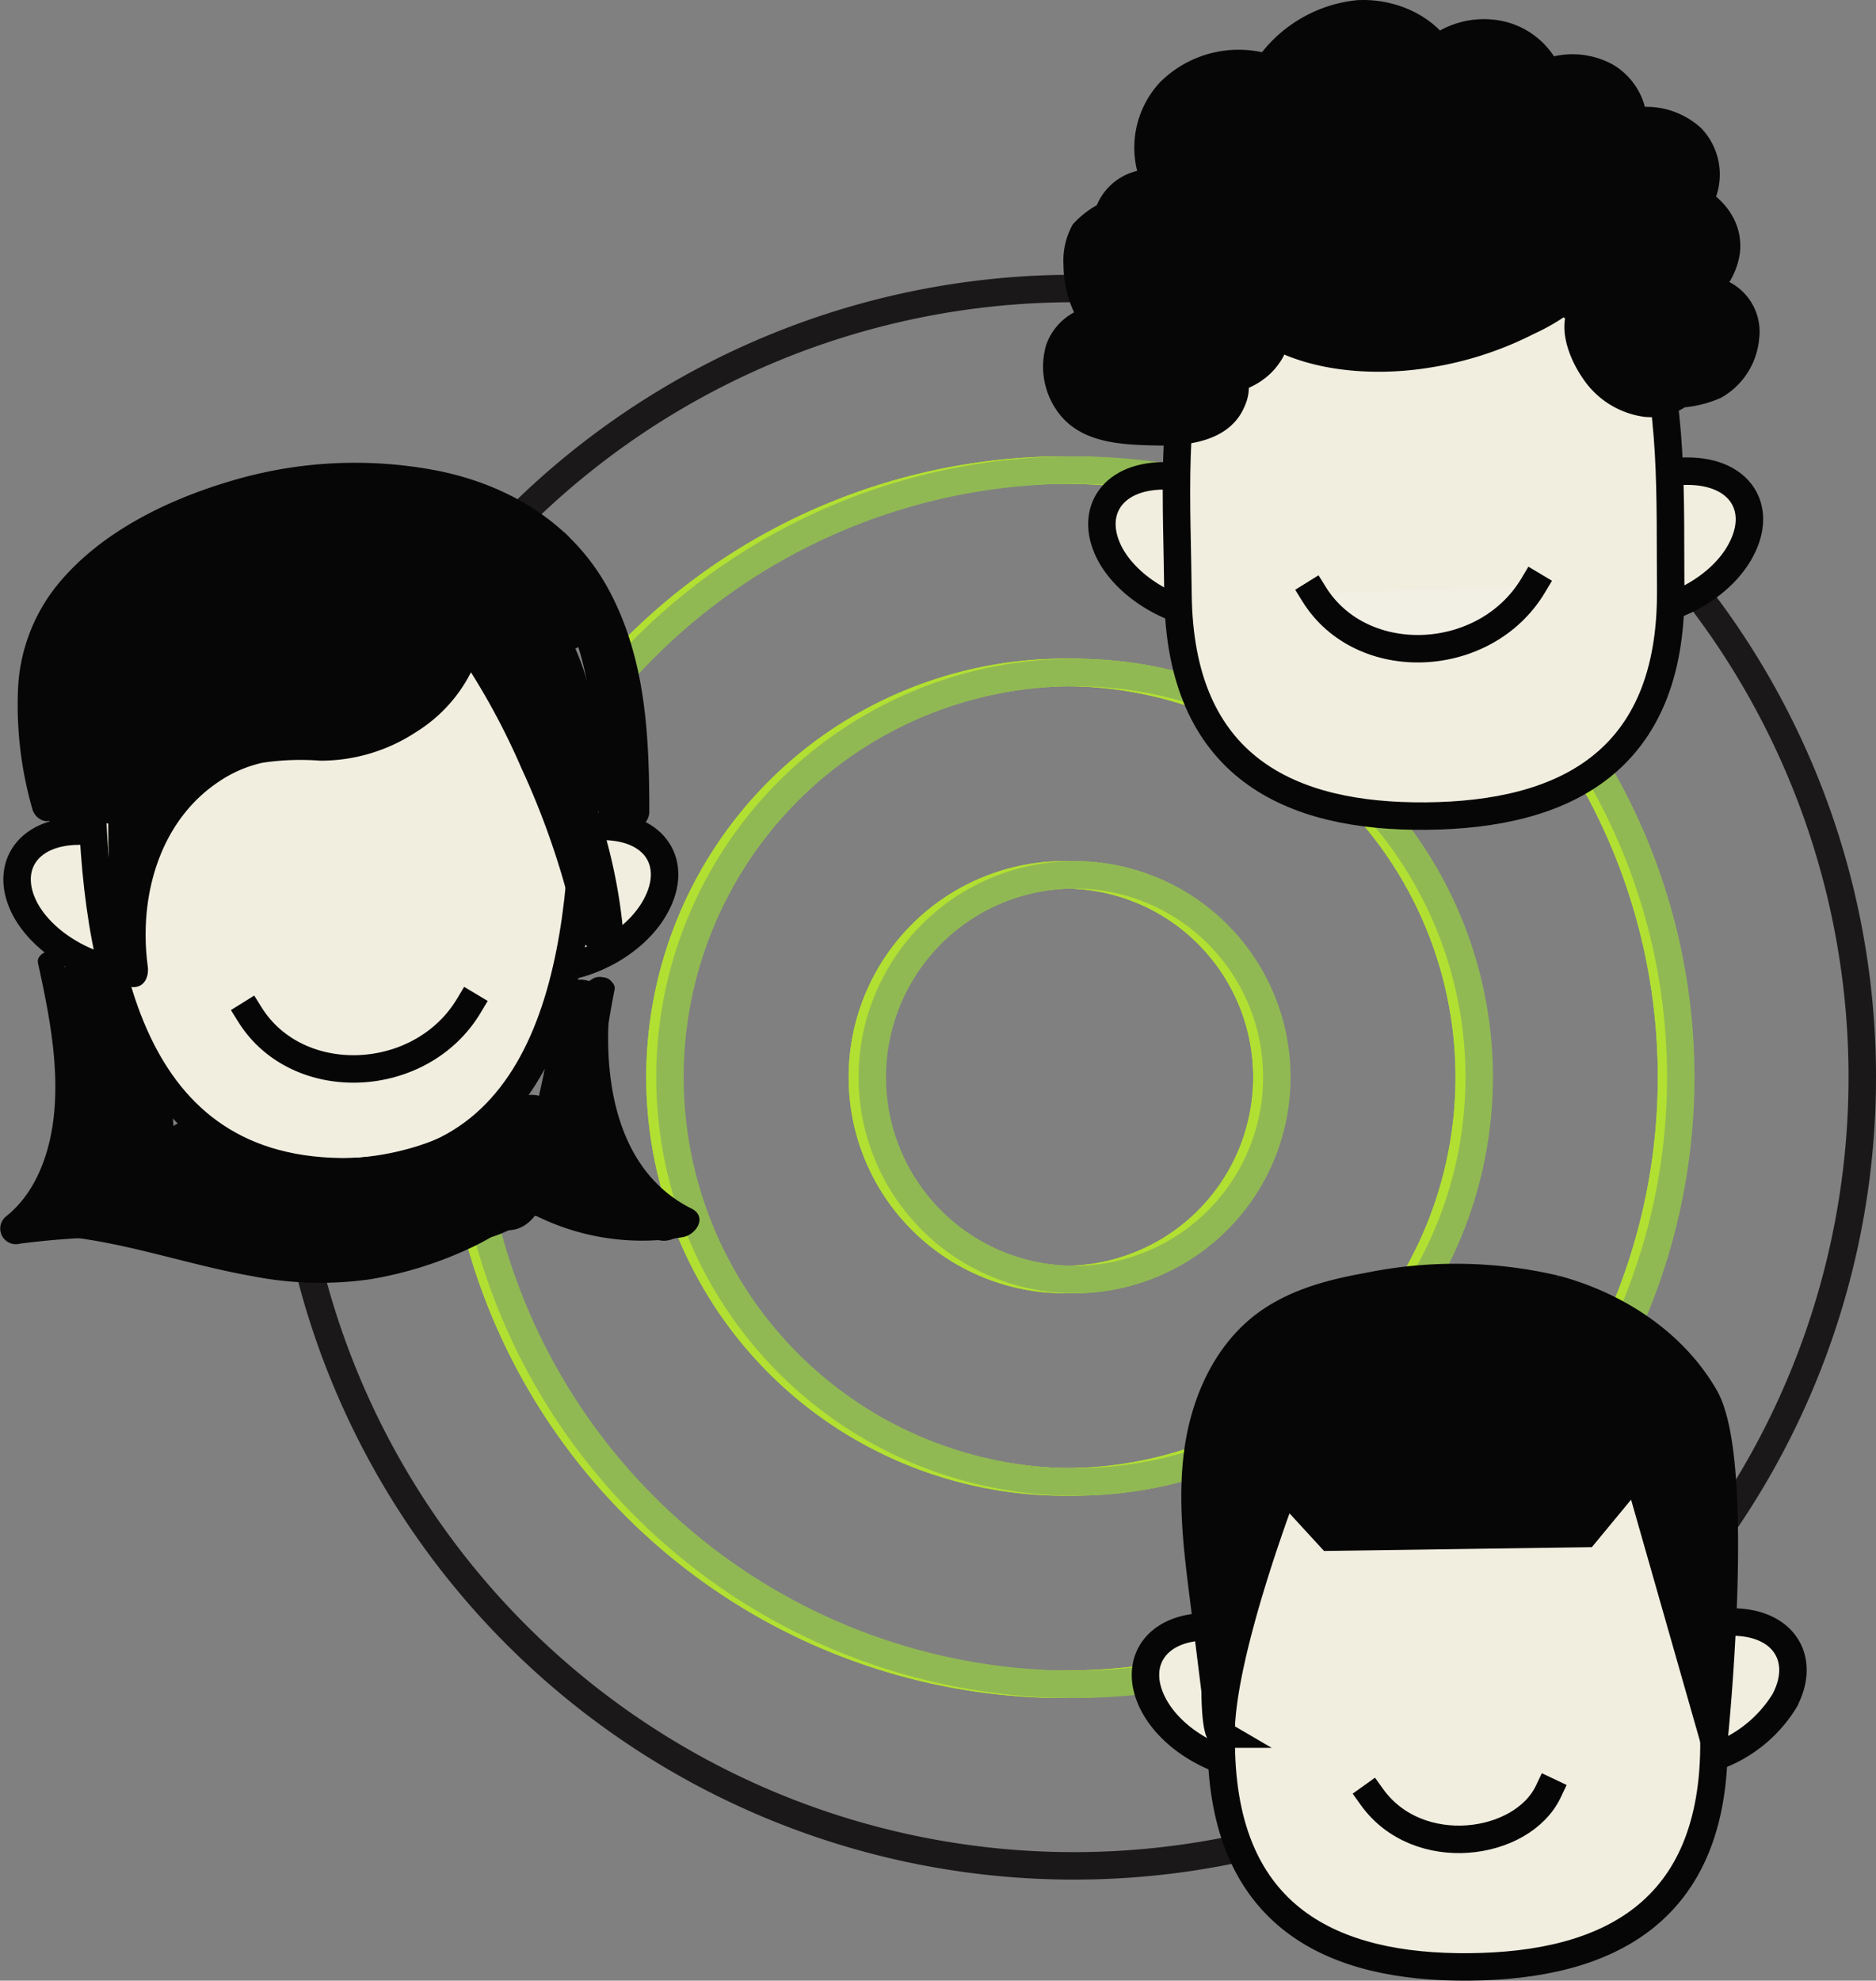 <svg xmlns="http://www.w3.org/2000/svg" width="170.785" height="180.25" viewBox="0 0 170.785 180.25">
  <rect x="0" y="0" width="170.785" height="180.25" fill="#808080" stroke="none"/>
  <g id="Our-Mission" transform="translate(-0.311 -0.938)">
    <path id="Path_381" data-name="Path 381" d="M90.584,163.176A71.774,71.774,0,1,0,18.811,91.4,71.773,71.773,0,0,0,90.584,163.176Z" transform="translate(7.488 7.565)" fill="none" stroke="#1a1818" stroke-width="2.5"/>
    <path id="Path_382" data-name="Path 382" d="M85.226,141.891A55.249,55.249,0,1,0,29.977,86.642a55.249,55.249,0,0,0,55.249,55.249Z" transform="translate(12.007 12.326)" fill="none" stroke="#b2e032" stroke-width="2.5"/>
    <path id="Path_383" data-name="Path 383" d="M79.92,118.172A36.836,36.836,0,1,0,43.084,81.336,36.835,36.835,0,0,0,79.92,118.172Z" transform="translate(17.311 17.63)" fill="none" stroke="#b2e032" stroke-width="2.5"/>
    <path id="Path_384" data-name="Path 384" d="M74.613,94.443A18.414,18.414,0,1,0,56.2,76.03,18.413,18.413,0,0,0,74.613,94.443Z" transform="translate(22.619 22.938)" fill="none" stroke="#b2e032" stroke-width="2.5"/>
    <path id="Path_385" data-name="Path 385" d="M85.226,141.891A55.249,55.249,0,1,0,29.977,86.642a55.249,55.249,0,0,0,55.249,55.249Z" transform="translate(12.007 12.326)" fill="none" stroke="#b2e032" stroke-width="2.5"/>
    <path id="Path_386" data-name="Path 386" d="M79.92,118.172A36.836,36.836,0,1,0,43.084,81.336,36.835,36.835,0,0,0,79.92,118.172Z" transform="translate(17.311 17.63)" fill="none" stroke="#b2e032" stroke-width="2.5"/>
    <path id="Path_387" data-name="Path 387" d="M74.613,94.443A18.414,18.414,0,1,0,56.2,76.03,18.413,18.413,0,0,0,74.613,94.443Z" transform="translate(22.619 22.938)" fill="none" stroke="#b2e032" stroke-width="2.5"/>
    <path id="Path_388" data-name="Path 388" d="M85.823,141.891A55.249,55.249,0,1,0,30.574,86.642,55.249,55.249,0,0,0,85.823,141.891Z" transform="translate(12.248 12.326)" fill="none" stroke="#91b953" stroke-width="2.5"/>
    <path id="Path_389" data-name="Path 389" d="M80.519,118.172A36.835,36.835,0,1,0,43.684,81.337,36.835,36.835,0,0,0,80.519,118.172Z" transform="translate(17.554 17.631)" fill="none" stroke="#b2e032" stroke-width="2.5"/>
    <path id="Path_390" data-name="Path 390" d="M75.21,94.443A18.414,18.414,0,1,0,56.8,76.03,18.414,18.414,0,0,0,75.21,94.443Z" transform="translate(22.861 22.938)" fill="none" stroke="#b2e032" stroke-width="2.5"/>
    <path id="Path_391" data-name="Path 391" d="M80.564,118.172A36.835,36.835,0,1,0,43.729,81.337,36.835,36.835,0,0,0,80.564,118.172Z" transform="translate(17.572 17.631)" fill="none" stroke="#91b953" stroke-width="2.5"/>
    <path id="Path_392" data-name="Path 392" d="M75.255,94.443A18.414,18.414,0,1,0,56.842,76.03,18.413,18.413,0,0,0,75.255,94.443Z" transform="translate(22.88 22.938)" fill="none" stroke="#91b953" stroke-width="2.5"/>
    <path id="Path_393" data-name="Path 393" d="M119.985,44.4l-37.356.336c-3.8,0-8.2-2.3-10.076-5.567-2.1-3.745-.11-7.239,4.744-7.281l47.717-.427c4.853,0,6.911,3.408,4.879,7.187C128.147,41.953,123.781,44.369,119.985,44.4Z" transform="translate(28.902 12.355)" fill="#f1eee0" stroke="#060606" stroke-linecap="square" stroke-width="2.5"/>
    <path id="Path_394" data-name="Path 394" d="M121.548,49.681c.143,15.827-9.849,20.52-22.242,20.638S76.837,65.911,76.693,50.084s-2.679-36.846,22.1-37.071c24.307-.219,22.612,20.847,22.754,36.667Z" transform="translate(30.858 4.886)" fill="#f1eee0" stroke="#060606" stroke-linecap="square" stroke-width="2.5"/>
    <path id="Path_395" data-name="Path 395" d="M73.294,19.292c1.41-1.68,4.072-2.713,5.785-1.344a7.187,7.187,0,0,1,9.187-10.53,10.445,10.445,0,0,1,7.187-5.147c3.015-.412,6.363,1.209,7.389,4.081a5.324,5.324,0,0,1,9.639,1.822,4.561,4.561,0,0,1,7.4,4.376,4.423,4.423,0,0,1,5.945,6.3,4.636,4.636,0,0,1-.638,8.656,3.577,3.577,0,0,1,4.928,1.965,4.748,4.748,0,0,1-1.964,5.29,7.265,7.265,0,0,1-5.877.781,3.821,3.821,0,0,1,2.972-1.142c-.329,2.082-3.175,2.981-5.039,2s-2.821-3.148-3.2-5.231a3.1,3.1,0,0,1,.386-2.586c.587-.688,2.006-.537,2.107.361a5.509,5.509,0,0,1-5.877-5.432,1.305,1.305,0,0,1,.277-.882c.638-.688,1.822.5,1.427,1.344a2.506,2.506,0,0,1-2.434,1.058,5.45,5.45,0,0,1-4.2-1.847,3.113,3.113,0,0,1,.344-4.256c1.226,1.25-.15,3.568-1.889,3.794s-3.357-.84-4.727-1.931a3.619,3.619,0,0,1-1.36-1.62,1.3,1.3,0,0,1,.839-1.68,1.25,1.25,0,0,1,.95.312c1.208.955.764,3.09-.53,3.937a5.379,5.379,0,0,1-4.484.253c-1.478-.455-3.114-1.614-2.93-3.166s2.637-2.25,3.787-1.091a3.008,3.008,0,0,1-.5,4.307,4.332,4.332,0,0,1-4.636.135c-1.25-.688-2.215-2.47-1.216-3.494.84-.889,2.571-.226,2.981.948a3.662,3.662,0,0,1-.941,3.435,6.987,6.987,0,0,1-4.332,2.4,3.467,3.467,0,0,1-2.9-.7,1.78,1.78,0,0,1,.051-2.679,1.806,1.806,0,0,1,2.335.714,3.806,3.806,0,0,1,.344,2.627A5.172,5.172,0,0,1,88.3,28.6a2.846,2.846,0,0,1-3.357.344c1.006-.8,2.416.6,2.468,1.882.117,2.922-3.888,5.037-6.172,3.241,3.175-1.52,3.51,3.56.538,4.794-2.033.839-6.054.52-8.229.133-5.508-.965-5.3-10.075-.118-8.841a8.64,8.64,0,0,1-.135-10.866Z" transform="translate(27.994 0.514)" fill="#060606"/>
    <path id="Path_396" data-name="Path 396" d="M74.8,20.309a6.882,6.882,0,0,1,.891-.462,1.766,1.766,0,0,1,.369-.117h.066a2.121,2.121,0,0,0,.781-.185c.631-.176.84-.277,1.353.126a2.669,2.669,0,0,0,2.627.091c.6-.319,1.327-1.2.882-1.913A6.254,6.254,0,0,1,82,10.535a4.7,4.7,0,0,1,5.827-1.024,2.7,2.7,0,0,0,3.141-.84C92.19,6.724,94.1,4.8,96.482,4.548a4.668,4.668,0,0,1,4.734,2.915c.664,1.679,3.453,1.469,4.376.159,1.78-2.519,4.61-1.006,5.273,1.68.169.688,1.124,1.082,1.729,1.174a2.958,2.958,0,0,0,2.276-.612c1.771-1.368,3.619,1.041,3.359,2.838s2.158,2.645,3.593,1.84a1.6,1.6,0,0,1,1.226-.261,2.1,2.1,0,0,1,1.235.764,3.081,3.081,0,0,1,.117,3.519c-.671,1.039.059,1.947.992,2.418,2.065,1.041,2.014,4.7-.244,5.424l1.906,2.989c.572-.309.169-.058.1-.084-.3-.117.319.067.118,0a2.31,2.31,0,0,1,.889.548,2.151,2.151,0,0,1,.42,2.451,3.463,3.463,0,0,1-1.957,1.913,4.356,4.356,0,0,1-3.173.16l1.142,2.729c.209-.194.537-.53.84-.513l-1.722-2.033a.99.99,0,0,1-.412.747s-.747.362-1.016.464c.268-.1-.353.066-.1,0,0,0-.839.074-.722,0,.622.176.781.183.479,0l-.285-.194a4.33,4.33,0,0,1-.605-.638,7.09,7.09,0,0,1-1.075-3.175c-.083-.5,0-1.025-.091-1.495a1.042,1.042,0,0,1,.058-.235.913.913,0,0,1-.562.3,1.219,1.219,0,0,1-1.226-.152c-.294-.445-.378-.5-.26-.169l2.149-2.519a3.02,3.02,0,0,1-2.46-.839,3.283,3.283,0,0,1-.84-1.319,3.183,3.183,0,0,1-.177-.663c-.041-.26.1-.789-.15-.6l-.982.511-.236.051-1.176-.169c-.294-.091-.235-.376-.235-.6s.5-.058-.076-.15a5.188,5.188,0,0,1-1.906-.421c-1.032-.553-1.679-2.1-.57-2.9l-3.359-.11c.226.295.051.705-.143.973-.309.428-.412.379-.931.236a6.237,6.237,0,0,1-2.25-1.327c-.26-.226-.462-.545-.722-.756-.042,0-.059-.192-.1-.218a.118.118,0,0,0,0-.051c-.042-.211-.211-.118-.5.295l-1.142.074c-.319,0-.108-.378-.049.067a2.115,2.115,0,0,1,0,.6,1.236,1.236,0,0,1-.6.882c-.9.478-2.579-.177-3.259-.84a1.527,1.527,0,0,1-.412-.9s.067-.294.059-.159h-.1s.295-.067.059,0c-.369.051-.143-.184.059.277a1.806,1.806,0,0,1-.076,1.444,1.5,1.5,0,0,1-2.2.353c-.462-.3-.462-.722-.756-1.066s.513,0-.268,0a6.7,6.7,0,0,1-.781.185,1.449,1.449,0,0,1,.184.428,1.684,1.684,0,0,1-.091.764,3.669,3.669,0,0,1-1.176,1.679c-.705.612-1.974,1.327-2.93.99-.211-.074,0,0-.243-.243-.076-.076,0-.353,0-.386s-1.377.546-1.319.337a1.1,1.1,0,0,1,.135.176,8.073,8.073,0,0,1,.169,1.216,4.408,4.408,0,0,1-.673,2.149,3.237,3.237,0,0,1-.537.589c-.084.076-.236,0-.32.1.219-.177.353.074.152-.051l-.277,2.637c-.337.211-1.083-.261-1.117.093s.226.52.2.839a2.153,2.153,0,0,1-.638,1.235,2.242,2.242,0,0,1-1.15.612c.211-.066,0,0-.118,0h-.226a1.471,1.471,0,0,1-.386-.235l-.268,2.611h.108a1.184,1.184,0,0,1-.452,0,1.124,1.124,0,0,1-.437-.152q-.253-.238-.051,0c-.1-.176-.11-.169,0,0s.076.194,0,0a2.359,2.359,0,0,1,.042.688c0-.251-.076.3-.076.3a1.461,1.461,0,0,1-.185.494,1.075,1.075,0,0,1-.319.428c-.058.059-.344.236-.192.169a8.482,8.482,0,0,1-3.61.327,16.2,16.2,0,0,1-2.023-.177,5.827,5.827,0,0,1-1-.15l-.437-.084c.184.042.16,0-.076,0a2.939,2.939,0,0,1-1.469-1.285,4.258,4.258,0,0,1-.57-2.367,2.8,2.8,0,0,1,.587-1.747c-.277.362.118-.091.211-.159-.236.15-.253.169-.051.059s.184-.093-.093,0c.243-.059.2-.059-.118,0a2.345,2.345,0,0,1,.344,0l.344.091c1.511.337,3.61-1.191,2.419-2.736a7.768,7.768,0,0,1-1.6-4.693,15.519,15.519,0,0,1,.369-2.411c.135-.84-.11-1.746.051-2.637.126-.7-.923-.84-1.385-.579a8.489,8.489,0,0,0-2.856,2.09,6.717,6.717,0,0,0-.839,3.678,10.4,10.4,0,0,0,2.384,6.574l2.419-2.745a5.4,5.4,0,0,0-6.373,3.435,7,7,0,0,0,1.427,6.583c2.116,2.392,5.558,2.519,8.531,2.585,3.116.069,6.918-.427,8.178-3.752a4.032,4.032,0,0,0-.454-3.905c-1.309-1.569-3.484-1.4-5.181-.655a1.471,1.471,0,0,0-.277,2.613c2.779,2.014,7.094.982,8.985-1.79a4.2,4.2,0,0,0,.369-4.408,3.912,3.912,0,0,0-5.391-1.554c-.941.6-1.511,1.915-.277,2.645a5.584,5.584,0,0,0,6.717-.781,7.012,7.012,0,0,0,1.847-6.171,4.121,4.121,0,0,0-5.752-2.679,3.224,3.224,0,0,0-.965,5.155c1.68,1.756,4.577,1.679,6.717.965a8.857,8.857,0,0,0,5.037-4c.975-1.881.84-4.2-1.075-5.39s-4.887-.941-5.877,1.25C89.84,21,91.375,23.114,93.081,24a7.136,7.136,0,0,0,6.49.118,4.786,4.786,0,0,0,2.6-4.912,4.2,4.2,0,0,0-4.516-3.241c-1.931.108-4.106,1.334-4.2,3.458s1.849,3.595,3.62,4.291a8.681,8.681,0,0,0,6.885,0,4.367,4.367,0,0,0,2.343-4.971c-.789-2.595-4.776-3.357-6.247-.931s1.176,4.3,2.9,5.474c2.117,1.444,4.921,2.25,7.255.789,1.847-1.159,3.072-3.753,1.36-5.567a2.519,2.519,0,0,0-3.359-.118c-2.654,2.427-1.419,6.356,1.495,7.893a8.4,8.4,0,0,0,5.533.84c1.629-.337,3.485-1.562,3.215-3.451s-2.586-2.9-4.332-2.335c-2.116.68-2.259,2.9-1.679,4.711a7.986,7.986,0,0,0,7.951,5.255c.924-.051,2.519-.84,2.267-2-.587-2.956-4.921-3.266-6.566-1-1.545,2.125-.344,5.214.99,7.122a8,8,0,0,0,5.584,3.45c2.394.235,5.1-1.091,5.575-3.644.268-1.436-1.108-2.049-2.318-2.049a6.5,6.5,0,0,0-4.492,1.788c-1.225,1.176-.192,2.411,1.15,2.729a10.63,10.63,0,0,0,7.045-.562,6.837,6.837,0,0,0,3.468-5.349,5.082,5.082,0,0,0-2.208-4.887,6.192,6.192,0,0,0-6.3-.285c-2.25,1.267-.11,3.669,1.906,2.981A6.914,6.914,0,0,0,131.344,24c.336-2.812-1.412-5.037-3.812-6.281l1,2.426a6.089,6.089,0,0,0-.722-7.557,7.394,7.394,0,0,0-8.59-.99l3.586,1.84A6.354,6.354,0,0,0,119.8,6.824a7.661,7.661,0,0,0-8.447.705l4,.555a7.466,7.466,0,0,0-6.1-5.315,8.212,8.212,0,0,0-7.9,3.359l4.374.169C104.323,2.669,100.267.737,96.5.955a12.648,12.648,0,0,0-9.7,6.272l3.14-.84A10.135,10.135,0,0,0,78.554,8.428a8.732,8.732,0,0,0-.688,11.05l3.266-2.191a5.952,5.952,0,0,0-5.1-.671,5.314,5.314,0,0,0-3.283,3.133C72.316,20.721,74.332,20.636,74.8,20.309Z" transform="translate(27.357 0)" fill="#060606"/>
    <path id="Path_397" data-name="Path 397" d="M80.443,25c4.467,4.518,12.149,5.138,18.1,4.1a31.7,31.7,0,0,0,9.152-3.023,19.267,19.267,0,0,0,7.557-6.163c1.495-2.259-2.083-4.475-3.973-3.359-2.023,1.226-4.541,1.68-6.827,2.191-2.661.572-5.365,1.025-8.067,1.351a33.414,33.414,0,0,1-6.4.379,13.706,13.706,0,0,1-1.436-.185,3.77,3.77,0,0,1-.983-.277,5.859,5.859,0,0,1-.629-.27c.319.169-.093-.084-.2-.159s.1.159-.2-.16c-.051-.051-.462-.562-.31-.344-.714-1.024-2.6-2.158-3.8-1.082-1.931,1.736-1.469,4.508.228,6.254s4.064,2.326,6.255,2.738a24.515,24.515,0,0,0,12.9-1.377,34.258,34.258,0,0,0,6.181-3.09c2.016-1.25,3.9-3.057,2.847-5.626-.941-2.3-3.553-3.182-5.877-3a22.409,22.409,0,0,0-6.574,1.965c-3.939,1.679-8.558,4.2-12.805,2.124l-.428,4.2a43.1,43.1,0,0,0,11.571.454,53.668,53.668,0,0,0,11.318-2.545c2.88-.955.277-5.037-2.1-4.643-4.032.722-8.035,1.621-12.041,2.519q-3.359.737-6.717,1.528l-2.829.663a14.427,14.427,0,0,0-2.729.714c-2.645,1.226-.839,4.2.941,5.223A12.217,12.217,0,0,0,88.1,27.451c3.98.235,7.976.537,11.9-.32,3.753-.839,7.482-2.686,9.53-6.054,1.452-2.392-2.595-4.978-4.349-2.9a14.553,14.553,0,0,1-9.153,4.776,36.963,36.963,0,0,1-6.465.244c-1.007,0-2.016-.076-3.015-.169a7.557,7.557,0,0,1-1.377-.2c-.076,0-.27-.1-.327-.1-.5,0-.177-1.016.226.454l.051,1.11v.066l-.84.663a11,11,0,0,1,2.411-.52l2.863-.538c1.981-.378,3.954-.756,5.928-1.159,4.2-.84,8.447-1.679,12.595-2.728l-2.7-4.509c-6.331,2.519-13.7,3.878-20.42,2.267A1.93,1.93,0,0,0,82.675,19.1a2.571,2.571,0,0,0,1.236,2.645c3.357,1.99,7.085,2.041,10.8,1.117,3.484-.84,6.608-2.7,10.076-3.7a7.3,7.3,0,0,1,1.99-.369c.587-.042.159.11.066,0s-1.679-1.318-.839-1.57c-.093,0-.4.454-.5.538-.3.235-.621.445-.941.655-.688.462-1.4.907-2.124,1.311A24.727,24.727,0,0,1,93.079,22.8a16.953,16.953,0,0,1-5.164-.268,13.281,13.281,0,0,1-1.872-.6c.076,0-.209-.2-.2-.2.26.218.076.52.118.084,0,.093.176-.26.042-.143l-3.8-1.082c3.258,4.877,9.3,4.886,14.535,4.364a78.369,78.369,0,0,0,9.462-1.552,27.194,27.194,0,0,0,8.733-3.09l-3.973-3.317a16.249,16.249,0,0,1-5.877,5.037,27.875,27.875,0,0,1-7.649,2.906,29.578,29.578,0,0,1-8.229.705A13.706,13.706,0,0,1,81.97,23.5c-1.225-.839-2.652.27-1.452,1.478L80.443,25Z" transform="translate(32.278 5.235)" fill="#060606"/>
    <path id="Path_398" data-name="Path 398" d="M122.771,118.959l-37.356.337c-3.8,0-8.2-2.3-10.034-5.567-2.107-3.745-.11-7.23,4.734-7.281l47.727-.428c4.845-.042,6.9,3.409,4.87,7.188A12.144,12.144,0,0,1,122.771,118.959Z" transform="translate(30.045 42.529)" fill="#f1eee0" stroke="#060606" stroke-linecap="square" stroke-width="2.5"/>
    <path id="Path_399" data-name="Path 399" d="M124.351,124.236c.143,15.828-9.858,20.522-22.242,20.64s-22.47-4.409-22.612-20.228S76.818,87.8,101.587,87.568c24.309-.218,22.62,20.84,22.764,36.667Z" transform="translate(31.993 35.061)" fill="#f1eee0" stroke="#060606" stroke-linecap="square" stroke-width="2.5"/>
    <path id="Path_400" data-name="Path 400" d="M89.215,117.487c4.2,5.877,13.695,4.526,16.071-.487Z" transform="translate(35.982 46.973)" fill="#f1eee0"/>
    <path id="Path_401" data-name="Path 401" d="M89.215,117.487c4.2,5.877,13.695,4.526,16.071-.487" transform="translate(35.982 46.973)" fill="none" stroke="#060606" stroke-linecap="square" stroke-width="2.5"/>
    <path id="Path_402" data-name="Path 402" d="M49.68,67.416l-37.356.337c-3.8,0-8.2-2.3-10.076-5.567-2.1-3.745-.11-7.23,4.744-7.281l47.718-.428c4.852,0,6.91,3.409,4.877,7.188C57.841,64.973,53.476,67.382,49.68,67.416Z" transform="translate(0.448 21.668)" fill="#f1eee0" stroke="#060606" stroke-linecap="square" stroke-width="2.5"/>
    <path id="Path_403" data-name="Path 403" d="M6.228,56.651c-.135-15.827,9.857-20.519,22.24-20.6S50.939,40.463,51.084,56.29s-2.007,37.29-22.1,37.071S6.372,72.473,6.228,56.651Z" transform="translate(2.395 14.212)" fill="#f1eee0" stroke="#060606" stroke-linecap="square" stroke-width="2.5"/>
    <path id="Path_404" data-name="Path 404" d="M41.763,41.67a13.588,13.588,0,0,1-2.585,3.669,14.751,14.751,0,0,1-3.485,2.8,13.209,13.209,0,0,1-4.2,1.53,20.09,20.09,0,0,1-5.037.059,15.68,15.68,0,0,0-15.55,10.446,22.242,22.242,0,0,0-.681,12.283,2.519,2.519,0,0,0,2.159,2.075c1.1.042,1.5-.975,1.377-1.906-.84-6.247,1.025-13.166,6.474-16.793a11.51,11.51,0,0,1,3.98-1.721,23.4,23.4,0,0,1,5.256-.185A15.816,15.816,0,0,0,38.22,51.3a13.652,13.652,0,0,0,5.97-8.027c.435-1.3-1.78-3.224-2.468-1.579l.042-.025ZM3.77,72.343c.948,4.324,1.856,8.858,1.5,13.308-.285,3.56-1.495,7.4-4.357,9.707A1.424,1.424,0,0,0,2.14,97.877a74.028,74.028,0,0,1,9.447-.612,11.218,11.218,0,0,0,3.694-.53,5.394,5.394,0,0,0,1.771-.983,2.217,2.217,0,0,0,.747-1.812c.118-1.117-1.478-1.009-2.107-.722.84-.084.965-.135.462-.126a1.982,1.982,0,0,0-.8.093,4.618,4.618,0,0,0-.756.327,3.065,3.065,0,0,1-1.007.386,18.11,18.11,0,0,1-3.158.108,50.153,50.153,0,0,0-8.6.84l2.1,2.092A18.4,18.4,0,0,0,8.363,85.854c.309-4.879-1.1-9.523-2.411-14.157-.277-.992-2.4-.379-2.183.621v.025Z" transform="translate(0 16.238)" fill="#060606"/>
    <path id="Path_405" data-name="Path 405" d="M4.707,62.971c-.059-2.838-.546-5.643-.393-8.489A16.112,16.112,0,0,1,6.58,46.555,18.3,18.3,0,0,1,12.365,41.2a39.819,39.819,0,0,1,7.625-3.728A35.493,35.493,0,0,1,36.5,35.791c5.172.673,10.446,2.436,13.435,6.65,3.77,5.324,4.047,12.293,4.013,18.641a3.215,3.215,0,0,0,2.208,3.149c1.083.336,2.788-.143,2.8-1.554,0-7.011-.334-14.081-3.777-20.361-3.241-5.877-8.926-9.337-15.4-10.655a39.379,39.379,0,0,0-19.076.965c-5.785,1.729-11.864,4.71-15.719,9.513a16.188,16.188,0,0,0-3.5,9.489A34.132,34.132,0,0,0,2.8,62.449,1.537,1.537,0,0,0,3.842,63.5c.379.091.882,0,.84-.513l.025-.017ZM53.592,78.244c-1.285,4.685-3.939,9.656-2.352,14.6A13.509,13.509,0,0,0,54.3,97.774c1.537,1.68,3.536,3.77,5.879,3.939.839.067,2.124-.546,1.637-1.629-.773-1.679-2.77-2.611-4.123-3.812a10.538,10.538,0,0,1-3.081-4.315,11.8,11.8,0,0,1,0-6.1c.4-2.325.714-4.676,1.183-6.986.211-1.007-1.93-1.679-2.208-.629Z" transform="translate(0.464 12.134)" fill="#060606"/>
    <path id="Path_406" data-name="Path 406" d="M52.752,77.781c-.781,4.518-1.124,9.236.369,13.678a16.373,16.373,0,0,0,7.011,9l1.353-2.679a21.881,21.881,0,0,1-9.926-1.419c-1.259-.5-2.863-1.1-3.669-2.259-1.032-1.478.344-3.217,1.26-4.357l-3.317-1.075L43.5,95.045a5.39,5.39,0,0,0-.579,2.9,2.52,2.52,0,0,0,2.031,1.9c2.1.413,3.51-1.216,3.971-3.048.572-2.257.992-4.558,1.486-6.826H46.564q.067,3.7.336,7.389c.051.756,1.091,1.093,1.679,1.093a2.326,2.326,0,0,0,2.049-1.11c.84-1.6.688-3.357.948-5.037.236-1.579.546-3.156.84-4.727a68.408,68.408,0,0,0,1.537-8.867l-4.022.412c0,.1.042.2.051.3a2.06,2.06,0,0,1,0,.309v.841c0,.881-.11,1.763-.185,2.644-.184,2.009-.412,4.006-.587,6-.319,3.586-.538,8.833,3.9,9.951l1.545-3.149c-1.923-.211-3.846-.435-5.776-.6a2.3,2.3,0,0,0-2.267,1.41,1.437,1.437,0,0,0,1.276,1.746c1.924.236,3.855.42,5.778.621s3.433-2.62,1.016-3.207c-.655-.16-.99-1.3-1.166-1.872a8.576,8.576,0,0,1-.27-1.134c0-.133-.051-.781-.042-.487a42.84,42.84,0,0,1,.285-4.744c.16-1.822.353-3.652.478-5.483a15.733,15.733,0,0,0,0-4.022c-.36-1.805-3.937-1.334-4.02.412a66.985,66.985,0,0,1-1.4,8.632q-.438,2.306-.8,4.626c-.236,1.554-.042,3.274-.73,4.659h3.752q-.277-3.5-.361-7c0-.839-1.326-1.117-1.947-1.04a2.041,2.041,0,0,0-1.889,1.443l-.907,4.2-.428,2.007a6.118,6.118,0,0,1-.192.839l-.059.152c-.369.587,0,.5,1.125-.26l.781.361c-.612-.428.722-3.031.948-3.652l1.554-4.258c.705-1.948-2.35-2.293-3.357-1.075-1.311,1.679-2.772,3.72-2.269,5.962.464,2.04,2.343,3.241,4.064,4.148A21.746,21.746,0,0,0,61.5,100.545c1.3-.2,2.333-1.882.839-2.62C55.01,94.256,54.094,84.9,55.1,77.689c.169-1.191-2.208-.982-2.394.051l.042.042ZM11.508,68.454a83.3,83.3,0,0,1,2.25-20.027,2.52,2.52,0,0,0-1.193-2.477,1.32,1.32,0,0,0-1.939.773A137.422,137.422,0,0,0,7.653,60.232l3.5.722A104.023,104.023,0,0,0,9.576,46.983c-.184-.99-.705-2.132-1.822-2.318s-1.679.614-1.864,1.579A78.608,78.608,0,0,1,2.725,57.9l3.56,1.275A49.716,49.716,0,0,1,7.963,46.9L4.421,45.034q-.453,5.995-.924,12A2.77,2.77,0,0,0,5.075,59.9c1.159.412,1.9-.52,2.107-1.537,1.386-6.633,3.5-15.113,11.193-16.792l-1.9-4.409-9.8,6,2.645,3.728a23.4,23.4,0,0,1,10.991-9.236l-2.208-3.954a146.3,146.3,0,0,0-9.823,20.42C7.553,56,9.895,59.25,11.641,57.1L23.4,42.776l-3.418-3.023A38.086,38.086,0,0,1,10.1,55.321l2.812,3.919a38.012,38.012,0,0,1,11.1-9.948L21.18,45.353A65.061,65.061,0,0,1,10.726,54.91l2.846,3.954a30.011,30.011,0,0,1,15.189-8.833l-1.981-4.593c-2.814,1.57-5.626,3.124-8.4,4.7-.889.487-.941,1.957-.68,2.788a2.578,2.578,0,0,0,2.141,1.906,24.727,24.727,0,0,0,19.639-7.81,2.853,2.853,0,0,0,0-3.089c-.494-.823-1.545-1.679-2.468-1.226-3.812,1.815-7.557,3.694-11.36,5.577a2.375,2.375,0,0,0-1.142,2.988c.285.924,1.478,2.352,2.637,1.805,5.164-2.416,10.83-5.147,12.855-10.915.612-1.763-1.058-4.9-3.165-3.5a71.245,71.245,0,0,1-15.4,7.718l2.023,4.668c4.2-4.055,9.094-7.163,14.005-10.218,1.908-1.184.244-5.535-2.006-4.627L21.312,41.895l2.394,4.2A22.8,22.8,0,0,1,35.872,38.98l-2.343-4.223a10.79,10.79,0,0,1-8.673,5.3L26.334,44.8a32.515,32.515,0,0,1,7.726-4.022,9.546,9.546,0,0,1,3.156-.688c1.032,0,1.535.15,1.989.714l.555-4.334a58.58,58.58,0,0,1-16.525,3.46l.983,4.971A73.158,73.158,0,0,1,42.883,42.18L41.4,37.4a37.3,37.3,0,0,0-9.236,9.487c-1.25,1.864.562,5.483,2.947,4.074a40.554,40.554,0,0,0,8.976-7.3l-3.3-3.644L35.469,46.9a2.888,2.888,0,0,0,.16,3.3,1.939,1.939,0,0,0,2.728.7,22.58,22.58,0,0,0,6.717-9.051,3,3,0,0,0-.839-3.242,1.786,1.786,0,0,0-2.679.143L39.2,42.743l3.242,3.585,1.351-2.309a8.444,8.444,0,0,0,1.334-2.787c.337-2.226-2.25-5.14-4.13-2.746a2.913,2.913,0,0,0,0,3l.066.133c.361.739,1.511,1.587,2.394,1.2a4.35,4.35,0,0,0,2.62-3.357,2.88,2.88,0,0,0-1.68-3.09c-1.275-.437-2.073.57-2.335,1.679.143-.6.169-.184-.084-.076l2.394,1.2-.059-.126v3.006l.1-.133-.84.629.177-.059H42.681l.169.076-1.687-1.822.076.243-.118-1.309c.135-.614-.31.361-.353.427l-.478.84-1.068,1.813a2.988,2.988,0,0,0,.353,3.536c.714.781,2.234,1.159,2.888.051l2.368-3.973-3.519-3.1a18.222,18.222,0,0,1-5.474,7.246l2.888,4c1.773-2.283,3.561-4.558,5.341-6.842,1.587-2.041-1.193-5.877-3.3-3.644a36.8,36.8,0,0,1-8.229,6.473l2.947,4.074a35.267,35.267,0,0,1,8.4-8.716c1.679-1.209.68-4.846-1.486-4.777A90.8,90.8,0,0,0,22.689,40c-2.367.612-1.284,5.037.992,4.978a54.621,54.621,0,0,0,17.632-3.458c1.84-.7,1.6-3.082.563-4.341-2.107-2.52-5.575-2.52-8.5-1.68A34.812,34.812,0,0,0,23.8,40.35c-1.679,1.166-.653,4.845,1.488,4.744a14.174,14.174,0,0,0,11.5-6.717c1.016-1.679-.067-4.786-2.4-4.256a26.213,26.213,0,0,0-13.9,8.4c-1.235,1.41.3,5.079,2.392,4.241l14.14-5.7-1.989-4.617c-4.912,3.057-9.841,6.139-14.023,10.184a2.7,2.7,0,0,0-.553,3.133c.42.924,1.444,1.931,2.578,1.528A72.442,72.442,0,0,0,39.4,43.045l-3.158-3.5c-1.545,4.551-6.424,6.944-10.528,8.742l1.495,4.793c3.811-1.78,7.632-3.551,11.411-5.4l-2.436-4.324A20.906,20.906,0,0,1,19.391,49.82l1.461,4.7,8.4-4.728c1-.562.933-2.217.538-3.081a2.259,2.259,0,0,0-2.52-1.511A33.889,33.889,0,0,0,10.357,55.278c-1.469,1.6.773,5.483,2.846,3.954A69.322,69.322,0,0,0,24.371,48.913c1.478-1.68-.663-5.231-2.829-3.947A40.949,40.949,0,0,0,9.7,55.7a2.846,2.846,0,0,0,.169,3.231c.537.723,1.8,1.5,2.652.688a42.369,42.369,0,0,0,11.117-17.3,2.991,2.991,0,0,0-.84-3.156,1.679,1.679,0,0,0-2.585.135L8.534,53.658l3.357,2.989a145.239,145.239,0,0,1,9.237-19.564c.246-.43,17.23-2.964.374-1.412,13.2,1.2-.128-.98-.374-1.41-.395-.7-1.36-1.495-2.225-1.134A27.507,27.507,0,0,0,6.309,43.523c-1.068,1.68.5,5.039,2.654,3.728l9.891-5.877c.948-.553.882-2.107.5-2.947a2.166,2.166,0,0,0-2.4-1.461C7.77,38.847,5.091,49.2,3.52,57.042l3.686,1.326q.442-6.005.907-12a2.78,2.78,0,0,0-1.334-2.738,1.521,1.521,0,0,0-2.208.882A56.2,56.2,0,0,0,2.58,58.444,2.829,2.829,0,0,0,3.923,61.19a1.537,1.537,0,0,0,2.208-.882,80.447,80.447,0,0,0,3.418-12.73l-3.686-.739A104.07,104.07,0,0,1,7.652,60.787c.118,2.1,3.09,3.357,3.5.722q.995-6.361,2.519-12.595l-3.133-1.68A99.533,99.533,0,0,0,9.391,68.319a1.589,1.589,0,0,0,1.233,1.527c.688.042.924-.8.907-1.368l-.025-.025Z" transform="translate(0.911 12.992)" fill="#060606"/>
    <path id="Path_407" data-name="Path 407" d="M34.358,38.7a66.156,66.156,0,0,1-8.22-3.251l-.553,2.915a33.587,33.587,0,0,0,12.812.671A1.6,1.6,0,0,0,39.631,37.3a2.913,2.913,0,0,0-1.5-2.191,24,24,0,0,0-9.236-3.224l1.427,4.332c6.406-2.2,12.595,1.159,17.8,4.652l.353-4.425a7.121,7.121,0,0,1-3.787-1.68l-2.242,3.728a5.479,5.479,0,0,1,1.68,1.15,2.585,2.585,0,0,0,2.812,1.007,1.68,1.68,0,0,0,.747-2.367,7.07,7.07,0,0,0-3.56-3.922,2.26,2.26,0,0,0-3.04.555,2.586,2.586,0,0,0,.84,3.175,13.686,13.686,0,0,0,7.557,3.1,1.889,1.889,0,0,0,2.014-1.68,3.072,3.072,0,0,0-1.68-2.72c-6.33-3.914-13.887-7.171-21.394-4.862-2.3.705-1.066,3.878.84,4.2a29.794,29.794,0,0,1,7.557,2.585l-.278-3.929a33.587,33.587,0,0,1-11.183.353,1.2,1.2,0,0,0-1.294,1.511,2.433,2.433,0,0,0,2.057,1.763,63.979,63.979,0,0,1,8.347,2.176c1.579.469,1.083-1.528,0-1.924l-.11.042Zm4.37,6.623a63.579,63.579,0,0,1,7.741,13.251A72.2,72.2,0,0,1,51.4,73.093a2.979,2.979,0,0,0,2.519,2.35,1.679,1.679,0,0,0,1.83-1.964c-1-11.051-6.038-21.152-11.755-30.463l-3.5,1.822A96.878,96.878,0,0,1,49.6,60.12a3.048,3.048,0,0,0,2.829,1.9,1.788,1.788,0,0,0,1.68-2.132,98.519,98.519,0,0,0-5.769-16.817,3.116,3.116,0,0,0-3.232-1.948c-1.427.285-1.68,1.636-1.311,2.829a68.353,68.353,0,0,0,4.123,11.125,3.141,3.141,0,0,0,3.249,1.965c1.419-.285,1.68-1.68,1.334-2.854a29.388,29.388,0,0,0-6.918-11.756,2.519,2.519,0,0,0-3.207-.428,2.208,2.208,0,0,0-.211,3.048,29.043,29.043,0,0,1,5.752,10.076l4.585-.891a68.129,68.129,0,0,1-4.165-11.168l-4.534.84a95.134,95.134,0,0,1,5.619,15.592l4.55-.235A105.192,105.192,0,0,0,43.986,43c-.68-.907-2.016-1.68-3.141-1.083s-.931,2-.361,2.9c5.433,8.6,9.85,18.044,10.915,28.255l4.35.386a69.3,69.3,0,0,0-5.726-15.476,62.151,62.151,0,0,0-4.2-7.087c-1.586-2.284-3.408-4.349-5.155-6.5-.4-.5-1.166-1.049-1.829-.722s-.479,1.184-.11,1.679v-.034ZM4.784,77.9A67.842,67.842,0,0,1,6.22,95.269l2.419.655c-.344-2.267-.471-4.509-.614-6.8s-.344-4.56-.419-6.852l-3.074.277a26.568,26.568,0,0,1-.95,13.6l3.1,2.367L8.673,92.3,5.314,90.954c.126,2.217.319,4.425.562,6.625a2.539,2.539,0,0,0,1.68,2.352,1.611,1.611,0,0,0,1.881-1.495A62.37,62.37,0,0,0,9.7,88.106c-.074-3.357-.218-6.717-.334-10.075l-3.694.351c.957,2.964,1.511,6.088,2.234,9.119s1.343,6.458,2.812,9.3a2.039,2.039,0,0,0,2.519,1.134c1.025-.478,1.152-1.729.958-2.763s.327-2.519.452-3.694a7.976,7.976,0,0,0-.839-4.978c-.5-.84-1.486-1.68-2.519-1.142a2.308,2.308,0,0,0-.975,2.77,20.44,20.44,0,0,1,.68,4.2,7.775,7.775,0,0,0,2.637,4.954,1.679,1.679,0,0,0,2.519-.5,3,3,0,0,0-.361-3.224l-.049-.059.7,1.8a1.512,1.512,0,0,1-.244,1.068c.076-.111.152-.219.236-.32a6.3,6.3,0,0,1,.445-.487c-.228.211.294-.184.309-.211.143-.091.084-.074-.167.06-.386,0-.369,0,.051.133a22.446,22.446,0,0,0,3.937,1.847,26.466,26.466,0,0,0,9.094,1.68,26.97,26.97,0,0,0,9-1.41A26.113,26.113,0,0,0,43.35,95.74,16.276,16.276,0,0,1,47.2,93.7L45.407,93c.159.194.309.386.461.589,1.059,1.343,2.788.344,2.613-1.236,0-.25-.059-.494-.084-.746a2.655,2.655,0,0,0-1.479-2.3c-2.1-.7-3.61.638-5.324,1.68a21.891,21.891,0,0,1-4.315,1.939A24.189,24.189,0,0,1,27.2,93.993a22.67,22.67,0,0,1-4.786-1.034c-1.68-.553-3.107-1.537-4.737-2.107s-2.821.051-3.98,1.284a3.576,3.576,0,0,0-.478,4.787l2.158-3.72A.917.917,0,0,1,15,92.558a7.713,7.713,0,0,1-.194-1.37,15.109,15.109,0,0,0-.739-4.055l-3.484,1.638c.4.7.133,1.755-.042,2.812a12.426,12.426,0,0,0,0,4.626l3.442-1.62q-.172-.338-.319-.688c-.1-.236.211.612,0,.074-.051-.142-.11-.285-.15-.419q-.364-1.048-.664-2.117C12.35,89.761,11.93,88,11.51,86.267c-.714-2.939-1.268-5.97-2.225-8.841-.3-.941-1.068-1.981-2.175-1.847a1.948,1.948,0,0,0-1.52,2.2c.135,3.259.295,6.517.386,9.782.051,1.881.1,3.762.093,5.643v2.922a6.364,6.364,0,0,1-.093.889l3.585.84q-.42-3.3-.663-6.625a2.613,2.613,0,0,0-1.436-2.242,1.464,1.464,0,0,0-1.915.891c-.629,2.09-1.268,4.2-1.9,6.272a2.738,2.738,0,0,0,.839,3,1.429,1.429,0,0,0,2.276-.631,33.032,33.032,0,0,0,.84-16.792,1.948,1.948,0,0,0-1.832-1.6C4.86,80.215,4.5,81.18,4.533,82a68.652,68.652,0,0,0,.562,7.062c.361,2.36.84,4.7,1.277,7.052.118.631.739,1.363,1.427,1.3s.924-.839.931-1.495A73.252,73.252,0,0,0,6.724,77.392c-.126-.537-.663-1.267-1.292-1.091s-.673,1.075-.555,1.6H4.784Z" transform="translate(1.292 12.23)" fill="#060606"/>
    <path id="Path_408" data-name="Path 408" d="M7.2,77.884c.076.1.143.211.211.32l-.177-.312a3.051,3.051,0,0,1,.287.646L7.438,78.2a5.223,5.223,0,0,1,.084,1.679l.049-.369v.192l3.6.739a9.693,9.693,0,0,0-.051-2.149,4.131,4.131,0,0,0-.337-1.309c-.083-.169-.176-.337-.258-.513a2.342,2.342,0,0,0-.656-.781A1.729,1.729,0,0,0,8.8,75.315a1.025,1.025,0,0,0-.84.319,1.744,1.744,0,0,0-.225.386,2.535,2.535,0,0,0-.077.572v-.3a6.06,6.06,0,0,0-.133,1.091v2.7A1.5,1.5,0,0,0,8.1,81.1a2.539,2.539,0,0,0,1.083.511,2.157,2.157,0,0,0,1.134-.042,1.313,1.313,0,0,0,.84-.763,4.257,4.257,0,0,0,.076-1.076,5.4,5.4,0,0,0-.244-1.091,4.016,4.016,0,0,0-.336-.722,5.538,5.538,0,0,0-.6-.941,2.191,2.191,0,0,0-1.041-.688,2.069,2.069,0,0,0-1.252,0,1.056,1.056,0,0,0-.722.673,1.117,1.117,0,0,0,.218.965L7.2,77.884Z" transform="translate(2.712 30.1)" fill="#060606"/>
    <path id="Path_409" data-name="Path 409" d="M3.221,83.955c6.642.219,12.923,2.645,19.413,3.779a32.056,32.056,0,0,0,10.714.277,35.137,35.137,0,0,0,9.236-2.9c2.972-1.4,5.776-3.517,7.163-6.591,1.1-2.444-2.016-4.568-4.2-3.359-4.725,2.519-10.075,2.595-15.314,2.377a46.484,46.484,0,0,1-7.767-.631c-2.519-.553-4.627-2.627-7.355-2.654-1.068,0-2.225.622-2.141,1.83.378,5.45,5.953,8.322,10.746,8.959a20.372,20.372,0,0,0,8.448-.309c2.519-.749,4.659-2.3,7.146-3.006l-3.468-3.519a2.6,2.6,0,0,1-1.226.671A23.388,23.388,0,0,1,31.8,79.5a44.464,44.464,0,0,1-6.054.631,52.879,52.879,0,0,1-12.284-1.059L13.3,82.234c3.36.253,6.719,1.025,10.077,1.469a72.9,72.9,0,0,0,10.226.84c6.549-.059,12.789-2.1,17.313-7a2.182,2.182,0,0,0-.26-3.357c-.965-.781-3.023-1.152-3.98-.084-3.762,4.2-8.875,6.112-14.45,6.356a88.454,88.454,0,0,1-9.077-.177,45.354,45.354,0,0,1-9.69-1.259,1.965,1.965,0,0,0-2.325.839A1.679,1.679,0,0,0,12.2,81.907a37.826,37.826,0,0,0,14.928,2.829,39.973,39.973,0,0,0,7.482-.84c2.4-.494,4.728-1.2,6.265-3.241a2.115,2.115,0,0,0-.428-2.611,3.3,3.3,0,0,0-3.04-.906,44.69,44.69,0,0,0-5.919,2.686,13.912,13.912,0,0,1-5.92,1.226,12.408,12.408,0,0,1-5.592-.789,3.855,3.855,0,0,1-2.385-3.585l-2.736,1.243c.982.142,2.065,1.242,3.013,1.8A15.925,15.925,0,0,0,22.113,81.3a49.657,49.657,0,0,0,9.06.914c5.962.277,12.175,0,17.565-2.846l-4.2-3.359A10.184,10.184,0,0,1,39.629,80.8a32.354,32.354,0,0,1-8.111,2.8c-5.92,1.25-11.991-.528-17.843-1.385a40.048,40.048,0,0,0-5.483-.57,20.493,20.493,0,0,0-5.744.839c-1.176.327.126,1.452.781,1.469H3.221Z" transform="translate(0.673 29.345)" fill="#060606"/>
    <path id="Path_410" data-name="Path 410" d="M37.98,76.541a9.234,9.234,0,0,0-2.451,1.275,11.077,11.077,0,0,1-1.193.572c-.042,0-.361.142-.135.059l-.126.042-.839.26c-.428.117-.84.211-1.292.294s.285,0,0,0h-.985c-.243,0-.478.042-.722.051h-.31l-.589.084h.278a2.992,2.992,0,0,0-.722.049,3.708,3.708,0,0,0-1.176.253,1.007,1.007,0,0,0-.53,1.2c.379,1.552,2.436,2.451,3.855,2.595a9.034,9.034,0,0,0,4.416-.84,11.977,11.977,0,0,0,2.721-1.562c1.016-.781,2.04-1.805,1.812-3.19-.125-.8-1.351-1.268-2.04-1.117l.025-.025Z" transform="translate(10.861 30.597)" fill="#060606"/>
    <path id="Path_411" data-name="Path 411" d="M36.443,66.092c-4.349,7.271-15.592,7.782-19.941.8Z" transform="translate(6.553 26.369)" fill="#f1eee0"/>
    <path id="Path_412" data-name="Path 412" d="M36.443,66.092c-4.349,7.271-15.592,7.782-19.941.8" transform="translate(6.553 26.369)" fill="none" stroke="#060606" stroke-linecap="square" stroke-width="2.5"/>
    <path id="Path_413" data-name="Path 413" d="M105.415,38.87c-4.348,7.272-15.6,7.777-19.94.791Z" transform="translate(34.468 15.352)" fill="#f2efe5"/>
    <path id="Path_414" data-name="Path 414" d="M105.415,38.87c-4.348,7.272-15.6,7.777-19.94.791" transform="translate(34.468 15.352)" fill="none" stroke="#060606" stroke-linecap="square" stroke-width="2.5"/>
    <path id="Path_415" data-name="Path 415" d="M80.129,125.255c0-7.473,5.768-22.445,5.768-22.445l4.148,4.518L113.287,107l4.718-5.709L125,125.8s2.611-25.274-.84-31.242c-2.871-4.971-8.06-8.33-13.6-9.808a39.689,39.689,0,0,0-17.079-.235c-3.357.6-6.717,1.486-9.43,3.543-3.534,2.7-5.44,7.1-6.036,11.512s-.042,8.875.52,13.291c.353,2.814,1.051,8.44,1.051,8.44s0,3.635.545,3.954Z" transform="translate(31.344 33.497)" fill="#060606" stroke="#060606" stroke-linecap="square" stroke-width="2.5"/>
    <path id="Path_416" data-name="Path 416" d="M7.228,63.309C3.295,64.433,2.78,61.436,3.014,59.8,4.185,56.051,7.087,48,9.335,45.75c2.809-2.809,11.94-9.833,18.964-11.94s11.238-.7,16.857.7,7.726,9.833,7.024,11.94-3.512-1.4-7.024-2.107-5.619,5.619-7.726,7.024-5.619,4.214-10.535,4.214S12.144,61.9,7.228,63.309Z" transform="translate(1.075 12.869)" fill="#060606"/>
  </g>
</svg>
